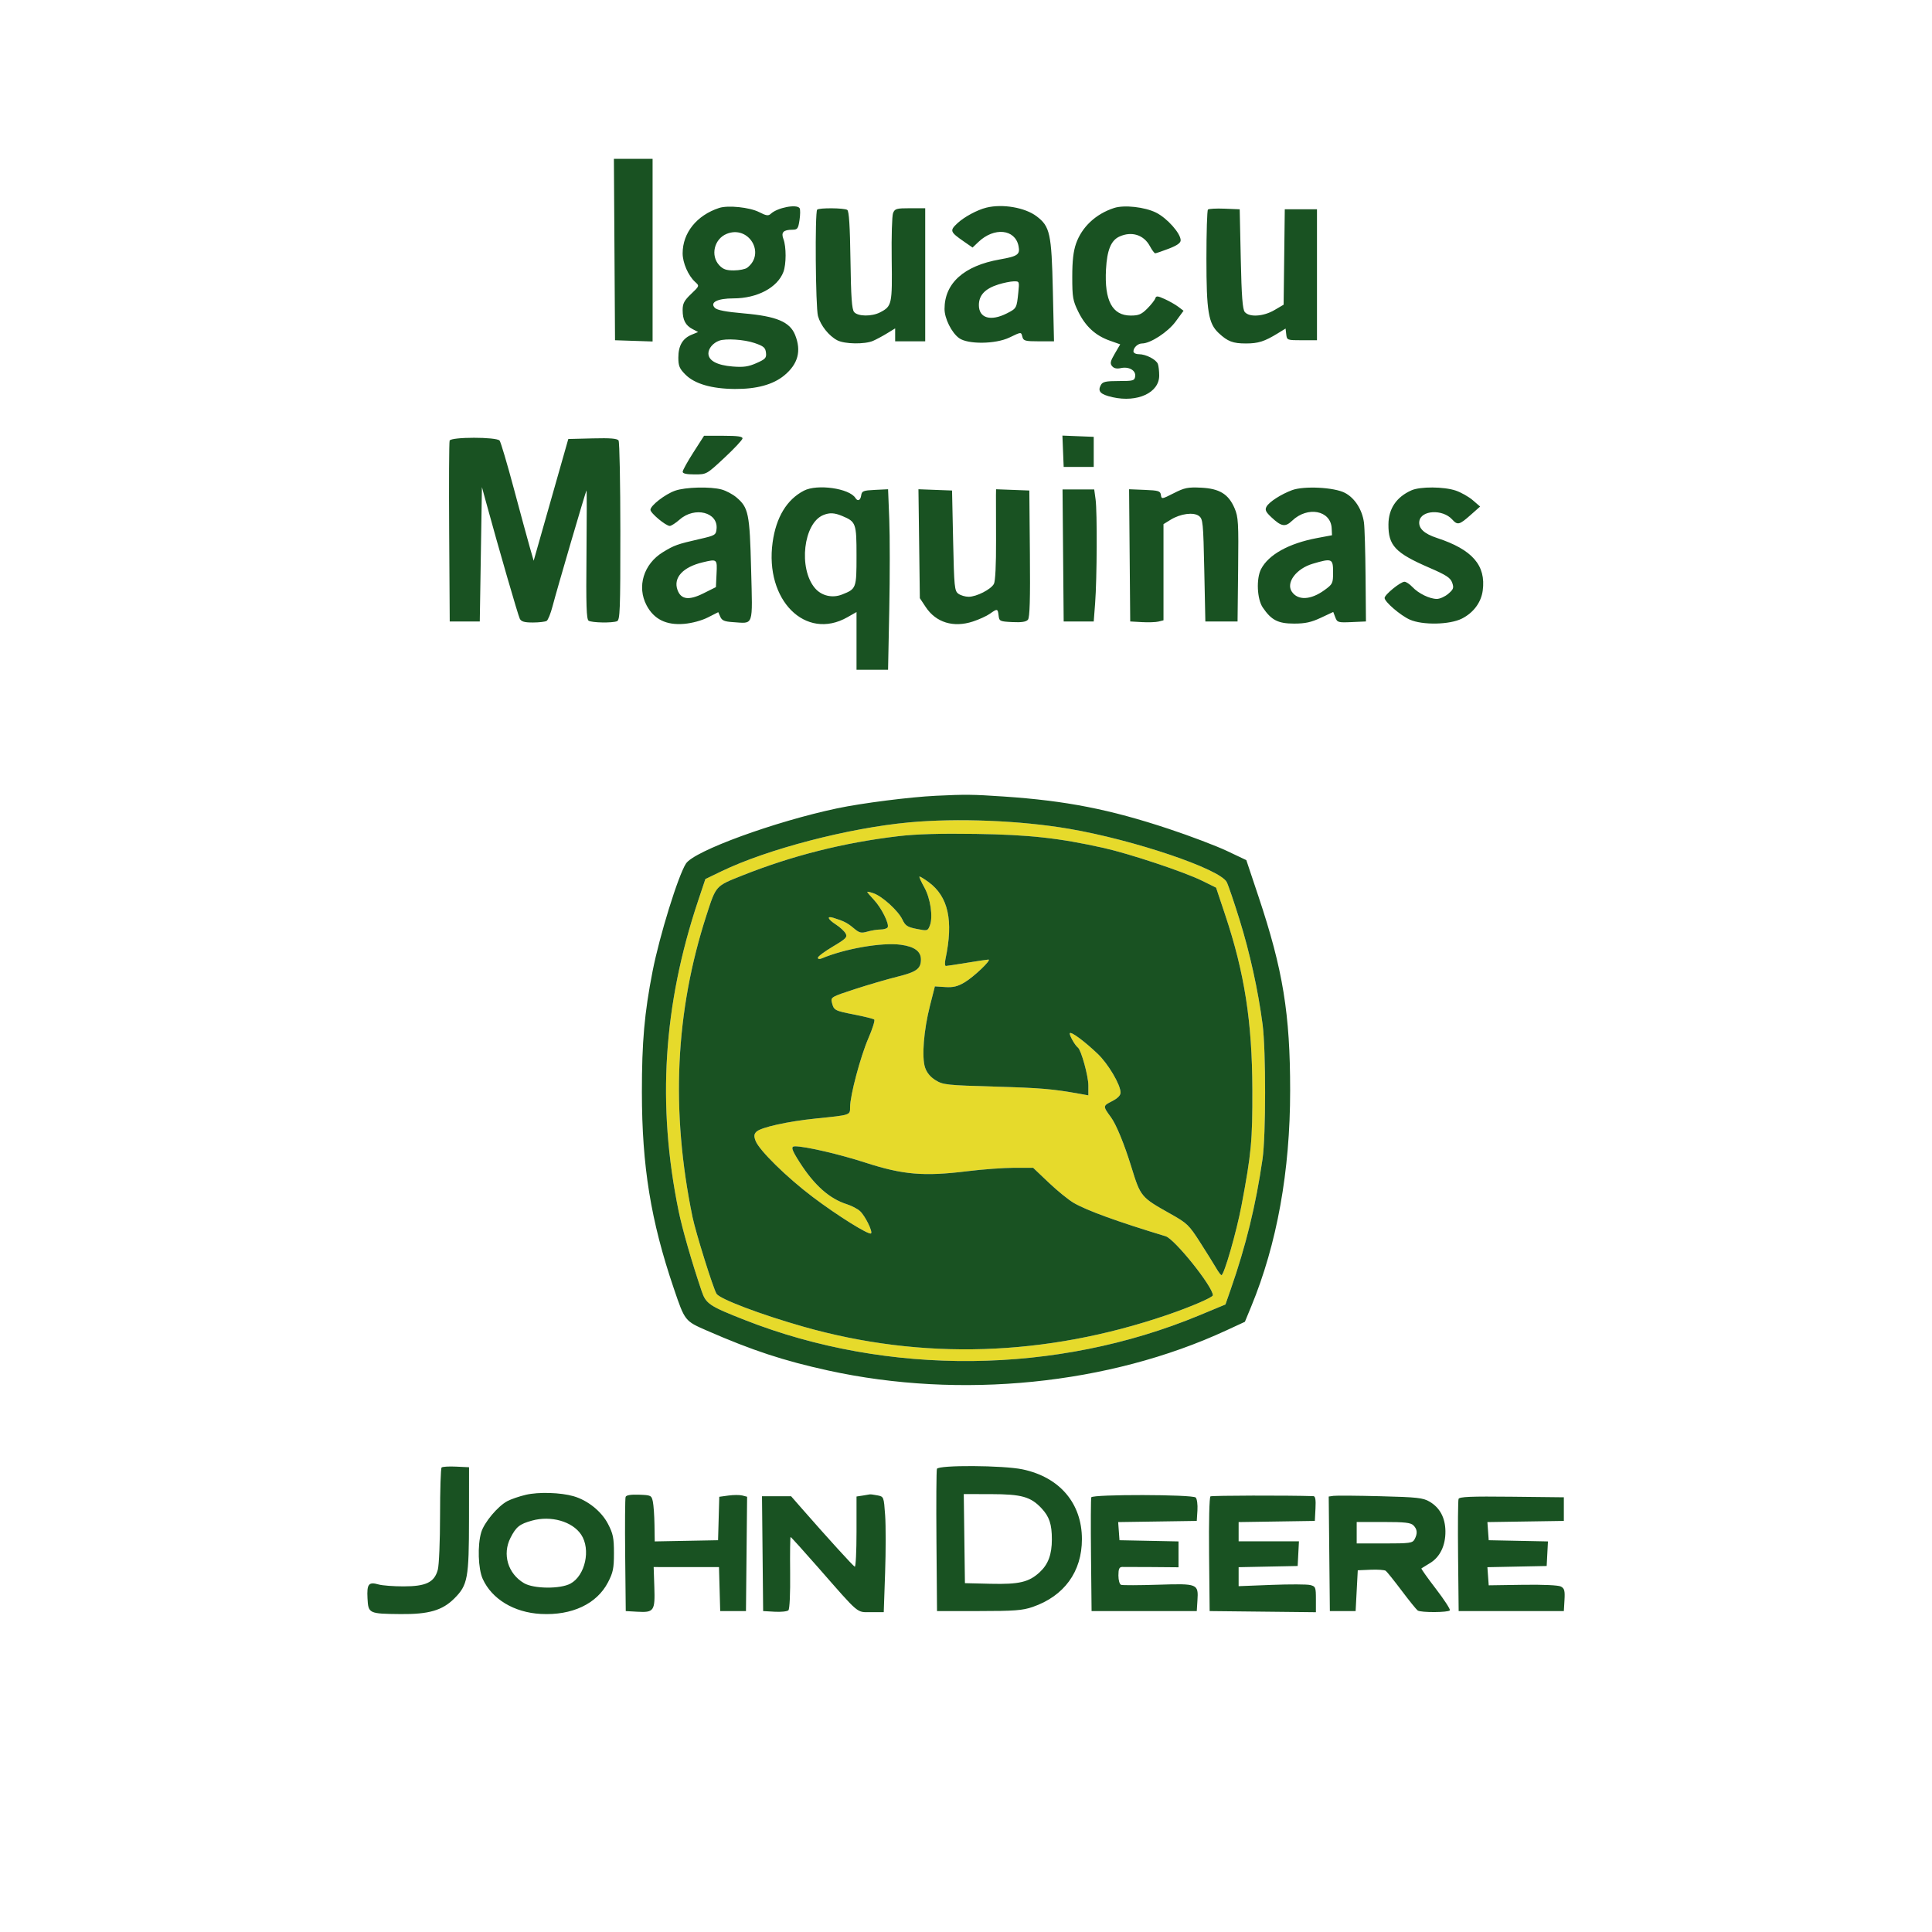 <svg xmlns="http://www.w3.org/2000/svg" width="900" height="900" viewBox="0 0 900 900"><path d="M 423.500 383.102 C 395.227 385.715, 357.448 395.563, 336.046 405.900 L 328.591 409.500 325.247 419.500 C 308.949 468.245, 306.008 514.665, 316.095 564 C 317.835 572.514, 322.217 587.768, 326.839 601.400 C 328.864 607.373, 330.393 608.399, 347 614.926 C 413.724 641.151, 492.224 640.339, 558.677 612.738 L 570.854 607.680 573.328 600.590 C 580.423 580.252, 585.009 561.476, 588.126 540 C 589.718 529.029, 589.742 489.256, 588.163 477.194 C 586.097 461.405, 582.275 444.041, 577.430 428.438 C 574.880 420.222, 572.190 412.334, 571.453 410.909 C 568.287 404.786, 528.232 391.250, 498 386.087 C 475.273 382.205, 445.926 381.029, 423.500 383.102 M 418.500 389.521 C 392.962 392.536, 368.952 398.598, 345.500 407.951 C 333.292 412.820, 333.600 412.475, 329.136 426.235 C 314.527 471.259, 312.387 517.442, 322.613 567 C 324.117 574.286, 332.259 600.283, 333.796 602.702 C 335.356 605.160, 354.447 612.388, 374.212 618.004 C 429.565 633.733, 487.050 631.894, 543.604 612.588 C 554.633 608.823, 565 604.363, 565 603.384 C 565 599.383, 547.228 577.176, 543 575.895 C 520.496 569.077, 506.261 563.909, 500.142 560.335 C 497.745 558.935, 492.518 554.687, 488.526 550.895 L 481.268 544 472.424 544 C 467.560 544, 457.713 544.723, 450.540 545.607 C 430.387 548.090, 420.637 547.271, 403.238 541.630 C 391.078 537.687, 375.193 534, 370.369 534 C 368.266 534, 368.695 535.484, 372.531 541.481 C 379.375 552.180, 386.395 558.410, 394.500 560.979 C 396.700 561.676, 399.455 563.116, 400.623 564.178 C 402.961 566.305, 406.630 573.704, 405.772 574.561 C 404.838 575.495, 389.964 566.203, 378.500 557.524 C 366.390 548.356, 353.646 535.829, 351.985 531.460 C 351.151 529.268, 351.233 528.339, 352.358 527.213 C 354.406 525.165, 366.945 522.381, 380.175 521.035 C 396.401 519.385, 396 519.520, 396.001 515.731 C 396.003 510.340, 400.824 492.206, 404.527 483.662 C 406.445 479.236, 407.674 475.316, 407.257 474.951 C 406.841 474.586, 402.696 473.546, 398.047 472.641 C 388.779 470.835, 388.424 470.644, 387.521 466.984 C 386.921 464.551, 387.273 464.346, 398.200 460.785 C 404.415 458.759, 413.325 456.153, 418 454.994 C 426.967 452.770, 429 451.286, 429 446.964 C 429 443.164, 425.999 440.963, 419.642 440.100 C 410.903 438.915, 393.648 441.898, 382.750 446.478 C 381.720 446.911, 381 446.777, 381 446.152 C 381 445.567, 384.141 443.223, 387.980 440.942 C 394.119 437.295, 394.837 436.564, 393.934 434.876 C 393.369 433.821, 391.358 431.954, 389.466 430.729 C 385.548 428.191, 384.907 426.525, 388.250 427.566 C 393.136 429.088, 394.730 429.902, 397.666 432.372 C 400.333 434.617, 401.146 434.819, 404.103 433.971 C 405.964 433.437, 408.701 433, 410.184 433 C 411.668 433, 413.157 432.555, 413.493 432.012 C 414.411 430.525, 410.638 422.943, 407.111 419.188 C 405.400 417.367, 404 415.703, 404 415.490 C 404 415.278, 405.328 415.567, 406.951 416.133 C 411.057 417.564, 418.428 424.275, 420.356 428.338 C 421.740 431.255, 422.676 431.869, 427.056 432.735 C 432.020 433.716, 432.173 433.676, 433.167 431.121 C 434.720 427.131, 433.454 418.507, 430.555 413.319 C 429.134 410.776, 428.122 408.545, 428.306 408.361 C 428.490 408.176, 430.418 409.332, 432.589 410.929 C 441.778 417.687, 444.224 428.853, 440.438 446.750 C 440.059 448.538, 440.144 449.992, 440.625 449.983 C 441.106 449.973, 445.550 449.300, 450.500 448.486 C 455.450 447.673, 459.929 447.006, 460.453 447.004 C 462.118 446.997, 453.670 455.064, 449.315 457.639 C 446.095 459.543, 444.019 460.043, 440.315 459.807 L 435.500 459.500 433.212 468.500 C 430.310 479.914, 429.319 492.406, 430.928 497.281 C 431.716 499.669, 433.391 501.700, 435.814 503.202 C 439.288 505.358, 440.881 505.530, 463.500 506.188 C 485.124 506.817, 490.368 507.266, 503.250 509.586 L 507 510.262 507 505.599 C 507 501.244, 503.646 489.117, 502.132 488.001 C 500.732 486.967, 497.862 481.805, 498.393 481.274 C 499.117 480.550, 505.267 485.125, 511.334 490.899 C 516.251 495.580, 522 505.309, 522 508.951 C 522 510.290, 520.655 511.645, 517.965 513.018 C 513.711 515.188, 513.708 515.243, 517.551 520.500 C 520.005 523.857, 523.751 532.978, 526.996 543.500 C 531.326 557.539, 531.469 557.711, 545.169 565.401 C 553.055 569.828, 553.855 570.596, 559.106 578.799 C 562.170 583.584, 565.521 588.962, 566.554 590.750 C 567.586 592.538, 568.688 594, 569.003 594 C 570.223 594, 576.016 573.865, 578.353 561.500 C 582.910 537.391, 583.478 531.319, 583.401 507.500 C 583.298 475.933, 579.754 453.188, 570.727 426.156 L 566.500 413.500 560 410.295 C 551.593 406.148, 526.160 397.677, 514 394.972 C 493.237 390.354, 479.378 388.838, 454.500 388.464 C 437.967 388.216, 426.766 388.545, 418.500 389.521" stroke="none" fill="#e6da2b" fill-rule="evenodd"></path><path d="M 286.239 116.250 L 286.500 158.500 295.250 158.789 L 304 159.078 304 116.539 L 304 74 294.989 74 L 285.978 74 286.239 116.250 M 334.994 96.874 C 324.567 100.295, 318 108.462, 318 118.008 C 318 122.455, 320.617 128.441, 323.832 131.349 C 325.874 133.196, 325.873 133.201, 321.938 136.944 C 318.731 139.995, 318 141.381, 318 144.411 C 318 149.052, 319.313 151.576, 322.633 153.315 L 325.215 154.668 322.156 155.935 C 317.967 157.671, 316 161.066, 316 166.565 C 316 170.481, 316.515 171.715, 319.320 174.520 C 323.617 178.817, 331.532 181.118, 342.289 181.198 C 352.485 181.273, 360.184 179.159, 365.374 174.859 C 371.766 169.564, 373.385 163.503, 370.402 156.046 C 367.956 149.934, 361.729 147.314, 346.511 145.992 C 338.155 145.266, 334.064 144.484, 333.011 143.414 C 330.522 140.883, 334.209 139, 341.654 139 C 352.704 139, 362.176 133.990, 364.936 126.685 C 366.293 123.093, 366.307 114.937, 364.961 111.398 C 363.758 108.233, 364.895 107.040, 369.136 107.015 C 371.491 107.002, 371.845 106.519, 372.447 102.503 C 372.818 100.030, 372.843 97.555, 372.502 97.003 C 371.238 94.959, 362.183 96.694, 359.095 99.572 C 357.930 100.658, 356.993 100.527, 353.624 98.808 C 349.219 96.561, 339.138 95.515, 334.994 96.874 M 459.500 96.722 C 455.261 97.762, 449.171 101.038, 446.039 103.964 C 442.321 107.436, 442.524 108.012, 449.053 112.537 L 453.062 115.315 455.781 112.721 C 463.119 105.721, 472.869 106.697, 474.464 114.591 C 475.270 118.580, 474.169 119.369, 465.709 120.864 C 449.046 123.810, 440 131.925, 440 143.928 C 440 148.370, 443.281 154.953, 446.765 157.500 C 450.838 160.478, 463.746 160.341, 470.195 157.250 C 475.881 154.525, 475.645 154.535, 476.290 157 C 476.751 158.763, 477.654 159, 483.904 159 L 490.995 159 490.456 135.300 C 489.852 108.769, 489.127 105.464, 482.869 100.740 C 477.476 96.668, 467.038 94.874, 459.500 96.722 M 518.994 96.883 C 510.445 99.659, 503.985 105.711, 501.253 113.500 C 500.011 117.043, 499.500 121.560, 499.500 129 C 499.500 138.467, 499.775 140.059, 502.290 145.182 C 505.660 152.044, 510.283 156.308, 516.901 158.658 L 521.842 160.413 519.315 164.726 C 517.229 168.285, 517.009 169.305, 518.053 170.564 C 518.906 171.592, 520.226 171.890, 522.101 171.478 C 525.885 170.647, 529.205 172.547, 528.811 175.318 C 528.524 177.334, 527.942 177.500, 521.180 177.500 C 515.155 177.500, 513.681 177.820, 512.847 179.311 C 511.177 182.293, 512.577 183.762, 518.314 185.046 C 529.876 187.633, 540 182.933, 540 174.978 C 540 172.880, 539.720 170.435, 539.379 169.545 C 538.576 167.453, 533.811 165, 530.550 165 C 529.124 165, 528 164.427, 528 163.700 C 528 161.912, 530.069 160, 532.004 160 C 535.917 160, 544.051 154.699, 547.640 149.809 L 551.342 144.766 548.921 142.930 C 547.589 141.920, 544.735 140.294, 542.577 139.317 C 539.191 137.783, 538.587 137.743, 538.166 139.020 C 537.898 139.834, 536.221 141.963, 534.439 143.750 C 531.753 146.445, 530.440 147, 526.746 147 C 518.158 147, 514.427 140.043, 515.215 125.500 C 515.702 116.503, 517.551 111.981, 521.472 110.195 C 527.150 107.608, 532.810 109.376, 535.633 114.618 C 536.635 116.478, 537.762 118, 538.138 118 C 538.514 118, 541.337 117.038, 544.411 115.861 C 548.308 114.370, 550 113.182, 550 111.939 C 550 108.701, 543.673 101.593, 538.512 99.033 C 533.246 96.420, 523.666 95.365, 518.994 96.883 M 380.667 97.667 C 379.580 98.753, 379.919 143.167, 381.044 147.219 C 382.274 151.648, 386.152 156.510, 390.069 158.536 C 393.505 160.312, 402.863 160.453, 406.703 158.785 C 408.241 158.117, 411.188 156.537, 413.250 155.273 L 417 152.975 417 155.987 L 417 159 424 159 L 431 159 431 128 L 431 97 423.968 97 C 417.611 97, 416.848 97.216, 416.026 99.250 C 415.526 100.487, 415.238 110.174, 415.385 120.776 C 415.676 141.772, 415.481 142.666, 409.989 145.506 C 406.085 147.525, 399.611 147.441, 397.872 145.349 C 396.821 144.084, 396.425 138.411, 396.179 121.114 C 395.952 105.173, 395.511 98.310, 394.679 97.780 C 393.216 96.850, 381.578 96.755, 380.667 97.667 M 562.706 97.627 C 562.318 98.015, 562 108.302, 562 120.485 C 562 145.111, 562.920 150.684, 567.726 155.168 C 571.914 159.075, 574.339 160, 580.387 160 C 586.145 160, 589.021 159.089, 595.186 155.313 L 598.873 153.055 599.186 155.778 C 599.494 158.452, 599.624 158.500, 606.500 158.500 L 613.500 158.500 613.500 128 L 613.500 97.500 606 97.500 L 598.500 97.500 598.231 119.719 L 597.962 141.938 593.643 144.469 C 588.553 147.452, 581.970 147.873, 579.872 145.349 C 578.831 144.097, 578.379 138.120, 578 120.599 L 577.500 97.500 570.456 97.210 C 566.582 97.051, 563.095 97.239, 562.706 97.627 M 338.500 108.945 C 332.672 111.331, 330.856 119.089, 335.074 123.579 C 336.850 125.470, 338.351 125.993, 341.924 125.968 C 344.441 125.951, 347.214 125.388, 348.087 124.718 C 356.803 118.026, 348.738 104.755, 338.500 108.945 M 465.143 132.493 C 458.895 134.442, 456 137.497, 456 142.139 C 456 148.220, 461.504 149.824, 469.089 145.955 C 473.568 143.670, 473.618 143.577, 474.368 136.250 C 474.899 131.067, 474.871 131.001, 472.203 131.067 C 470.716 131.104, 467.539 131.745, 465.143 132.493 M 335 158.709 C 332.162 159.753, 330 162.314, 330 164.632 C 330 167.991, 334.006 170.151, 341.328 170.738 C 346.359 171.142, 348.627 170.816, 352.396 169.149 C 356.594 167.292, 357.101 166.733, 356.819 164.276 C 356.550 161.935, 355.717 161.233, 351.500 159.794 C 346.663 158.143, 338.075 157.579, 335 158.709 M 323.005 210.750 C 320.272 215.012, 318.028 219.063, 318.018 219.750 C 318.006 220.603, 319.773 221, 323.578 221 C 329.153 221, 329.159 220.997, 337.466 213.250 C 342.038 208.988, 345.828 204.938, 345.889 204.250 C 345.970 203.334, 343.590 203, 336.987 203 L 327.974 203 323.005 210.750 M 495.205 210.205 L 495.500 217.500 502.500 217.500 L 509.500 217.500 509.500 210.500 L 509.500 203.500 502.205 203.205 L 494.911 202.911 495.205 210.205 M 209.457 205.251 C 209.193 205.938, 209.095 225.176, 209.239 248.001 L 209.500 289.500 216.500 289.500 L 223.500 289.500 224 258.199 L 224.500 226.898 226.357 233.699 C 232.273 255.366, 241.358 286.749, 242.148 288.250 C 242.848 289.579, 244.326 289.996, 248.285 289.985 C 251.153 289.976, 254.021 289.638, 254.658 289.232 C 255.296 288.827, 256.521 285.796, 257.381 282.498 C 259.470 274.485, 272.846 228.821, 273.212 228.453 C 273.370 228.294, 273.368 241.701, 273.207 258.246 C 272.976 282.006, 273.186 288.501, 274.207 289.149 C 275.715 290.106, 285.108 290.279, 287.418 289.393 C 288.825 288.853, 288.998 284.247, 288.985 247.643 C 288.976 225.014, 288.603 205.922, 288.154 205.216 C 287.551 204.265, 284.405 204.005, 276.038 204.216 L 264.736 204.500 256.669 232.858 L 248.602 261.216 246.779 254.858 C 245.776 251.361, 242.427 239.050, 239.337 227.500 C 236.247 215.950, 233.277 205.938, 232.737 205.250 C 231.354 203.490, 210.133 203.491, 209.457 205.251 M 314.463 228.591 C 309.795 230.249, 303 235.523, 303 237.489 C 303 239.026, 310.167 245, 312.012 245 C 312.685 245, 314.774 243.650, 316.653 242 C 323.658 235.850, 334.572 238.623, 333.800 246.357 C 333.514 249.231, 333.161 249.445, 326 251.085 C 315.448 253.500, 314.091 253.985, 308.796 257.231 C 299.821 262.733, 296.593 273.271, 301.208 282 C 304.646 288.501, 310.391 291.332, 318.700 290.618 C 322.379 290.301, 326.871 289.086, 329.749 287.627 L 334.599 285.170 335.549 287.335 C 336.307 289.060, 337.504 289.564, 341.434 289.812 C 351.271 290.435, 350.584 292.426, 349.902 265.295 C 349.244 239.151, 348.689 236.440, 343.006 231.658 C 341.318 230.238, 338.264 228.612, 336.219 228.044 C 330.994 226.593, 319.259 226.888, 314.463 228.591 M 374.500 228.569 C 366.528 232.707, 361.546 240.931, 359.917 252.639 C 356.178 279.526, 375.243 298.624, 394.750 287.532 L 399 285.116 399 298.558 L 399 312 406.348 312 L 413.695 312 414.254 284.004 C 414.561 268.606, 414.562 249.687, 414.256 241.960 L 413.700 227.912 407.600 228.206 C 402.141 228.469, 401.466 228.736, 401.180 230.750 C 400.845 233.112, 399.554 233.705, 398.491 231.986 C 395.717 227.498, 380.688 225.357, 374.500 228.569 M 546.796 229.744 C 541.239 232.569, 541.085 232.591, 540.796 230.572 C 540.532 228.726, 539.709 228.468, 533.235 228.206 L 525.971 227.912 526.235 258.706 L 526.500 289.500 531.947 289.809 C 534.942 289.979, 538.430 289.858, 539.697 289.540 L 542 288.962 542 266.563 L 542 244.163 545.296 242.126 C 549.890 239.287, 555.972 238.468, 558.500 240.348 C 560.376 241.743, 560.531 243.312, 561 265.668 L 561.500 289.500 569 289.500 L 576.500 289.500 576.767 265.374 C 577.011 243.428, 576.861 240.842, 575.111 236.758 C 572.284 230.164, 568.090 227.590, 559.504 227.179 C 553.374 226.885, 551.788 227.206, 546.796 229.744 M 601.882 228.333 C 596.746 230.236, 591.145 233.860, 589.982 236.034 C 589.182 237.529, 589.620 238.481, 592.245 240.947 C 596.924 245.343, 598.717 245.646, 601.919 242.577 C 609.127 235.672, 619.946 237.743, 620.345 246.103 L 620.500 249.338 613.510 250.650 C 600.413 253.109, 590.931 258.366, 587.449 265.099 C 585.140 269.563, 585.565 279.066, 588.250 283.010 C 592.257 288.898, 595.358 290.491, 602.818 290.496 C 608.001 290.499, 610.798 289.892, 615.289 287.787 L 621.078 285.075 622.032 287.583 C 622.936 289.961, 623.333 290.076, 629.648 289.796 L 636.310 289.500 636.131 268.500 C 636.033 256.950, 635.698 245.658, 635.386 243.408 C 634.549 237.358, 631.097 231.988, 626.500 229.588 C 621.525 226.991, 607.443 226.273, 601.882 228.333 M 657.500 228.414 C 650.517 231.522, 646.854 236.936, 646.789 244.248 C 646.700 254.152, 649.949 257.596, 665.890 264.495 C 673.738 267.891, 675.680 269.163, 676.480 271.431 C 677.334 273.852, 677.102 274.515, 674.674 276.604 C 673.142 277.922, 670.744 279, 669.345 279 C 665.977 279, 660.792 276.472, 657.947 273.444 C 656.684 272.100, 655.028 271, 654.267 271 C 652.397 271, 645 277.028, 645 278.551 C 645 280.348, 652.387 286.701, 656.728 288.637 C 662.678 291.291, 675.331 291.043, 681.025 288.161 C 686.399 285.440, 689.971 280.632, 690.710 275.125 C 692.288 263.364, 685.881 256.001, 669.368 250.597 C 663.388 248.640, 660.706 246.103, 661.170 242.842 C 661.912 237.621, 672.031 237.062, 676.496 241.996 C 678.980 244.740, 679.826 244.537, 685 239.955 L 689.500 235.970 686.082 233.022 C 684.202 231.400, 680.634 229.382, 678.154 228.537 C 672.653 226.663, 661.582 226.597, 657.500 228.414 M 428.174 253.282 L 428.500 278.651 431.246 282.798 C 436.013 289.996, 444.148 292.490, 453.204 289.528 C 456.094 288.583, 459.663 286.952, 461.134 285.905 C 464.597 283.439, 464.808 283.483, 465.184 286.750 C 465.486 289.376, 465.774 289.513, 471.591 289.794 C 475.913 290.002, 478.024 289.676, 478.857 288.673 C 479.710 287.644, 479.958 279.242, 479.765 257.879 L 479.500 228.500 471.750 228.208 L 464 227.916 463.959 230.708 C 463.937 232.244, 463.954 241.709, 463.998 251.743 C 464.047 262.970, 463.665 270.757, 463.006 271.990 C 461.626 274.568, 454.902 278, 451.231 278 C 449.664 278, 447.509 277.362, 446.441 276.582 C 444.642 275.269, 444.463 273.455, 444 251.832 L 443.500 228.500 435.674 228.207 L 427.848 227.913 428.174 253.282 M 495.236 258.750 L 495.500 289.500 502.500 289.500 L 509.500 289.500 510.151 281 C 511.021 269.630, 511.159 238.438, 510.364 232.640 L 509.728 228 502.350 228 L 494.971 228 495.236 258.750 M 383.500 239.945 C 374.266 243.725, 371.855 264.732, 379.599 273.935 C 382.644 277.554, 387.699 278.757, 392.267 276.950 C 398.905 274.323, 399 274.070, 399 258.916 C 399 243.732, 398.754 243.049, 392.322 240.361 C 388.684 238.841, 386.455 238.736, 383.500 239.945 M 327.340 261.958 C 318.146 264.148, 313.592 269.093, 315.575 274.732 C 317.181 279.301, 320.867 279.813, 327.668 276.414 L 333.500 273.500 333.798 267.250 C 334.125 260.380, 334.088 260.350, 327.340 261.958 M 611.500 262.619 C 603.850 264.883, 598.962 271.402, 601.765 275.600 C 604.575 279.808, 610.571 279.542, 616.942 274.927 C 620.837 272.106, 621 271.767, 621 266.494 C 621 260.176, 620.477 259.962, 611.500 262.619 M 436 370.699 C 423.759 371.289, 401.502 374.121, 390 376.552 C 360.829 382.719, 323.421 396.376, 319.559 402.270 C 315.964 407.756, 307.232 435.910, 304 452.433 C 300.194 471.889, 299 485.397, 299.016 508.801 C 299.039 543.307, 303.162 568.673, 313.857 600.129 C 319.059 615.426, 318.994 615.343, 329.329 619.855 C 350.550 629.118, 365.014 633.877, 385.809 638.438 C 447.553 651.978, 516.607 645.027, 571.209 619.776 L 579.918 615.748 582.860 608.624 C 594.877 579.516, 601 545.558, 601 508.013 C 601 472.195, 597.671 451.807, 586.237 417.588 L 580.585 400.677 571.543 396.396 C 566.569 394.042, 554.400 389.425, 544.500 386.138 C 516.971 376.995, 496.632 373.008, 467.500 371.043 C 452.976 370.063, 449.886 370.029, 436 370.699 M 423.500 383.102 C 395.227 385.715, 357.448 395.563, 336.046 405.900 L 328.591 409.500 325.247 419.500 C 308.949 468.245, 306.008 514.665, 316.095 564 C 317.835 572.514, 322.217 587.768, 326.839 601.400 C 328.864 607.373, 330.393 608.399, 347 614.926 C 413.724 641.151, 492.224 640.339, 558.677 612.738 L 570.854 607.680 573.328 600.590 C 580.423 580.252, 585.009 561.476, 588.126 540 C 589.718 529.029, 589.742 489.256, 588.163 477.194 C 586.097 461.405, 582.275 444.041, 577.430 428.438 C 574.880 420.222, 572.190 412.334, 571.453 410.909 C 568.287 404.786, 528.232 391.250, 498 386.087 C 475.273 382.205, 445.926 381.029, 423.500 383.102 M 418.500 389.521 C 392.962 392.536, 368.952 398.598, 345.500 407.951 C 333.292 412.820, 333.600 412.475, 329.136 426.235 C 314.527 471.259, 312.387 517.442, 322.613 567 C 324.117 574.286, 332.259 600.283, 333.796 602.702 C 335.356 605.160, 354.447 612.388, 374.212 618.004 C 429.565 633.733, 487.050 631.894, 543.604 612.588 C 554.633 608.823, 565 604.363, 565 603.384 C 565 599.383, 547.228 577.176, 543 575.895 C 520.496 569.077, 506.261 563.909, 500.142 560.335 C 497.745 558.935, 492.518 554.687, 488.526 550.895 L 481.268 544 472.424 544 C 467.560 544, 457.713 544.723, 450.540 545.607 C 430.387 548.090, 420.637 547.271, 403.238 541.630 C 391.078 537.687, 375.193 534, 370.369 534 C 368.266 534, 368.695 535.484, 372.531 541.481 C 379.375 552.180, 386.395 558.410, 394.500 560.979 C 396.700 561.676, 399.455 563.116, 400.623 564.178 C 402.961 566.305, 406.630 573.704, 405.772 574.561 C 404.838 575.495, 389.964 566.203, 378.500 557.524 C 366.390 548.356, 353.646 535.829, 351.985 531.460 C 351.151 529.268, 351.233 528.339, 352.358 527.213 C 354.406 525.165, 366.945 522.381, 380.175 521.035 C 396.401 519.385, 396 519.520, 396.001 515.731 C 396.003 510.340, 400.824 492.206, 404.527 483.662 C 406.445 479.236, 407.674 475.316, 407.257 474.951 C 406.841 474.586, 402.696 473.546, 398.047 472.641 C 388.779 470.835, 388.424 470.644, 387.521 466.984 C 386.921 464.551, 387.273 464.346, 398.200 460.785 C 404.415 458.759, 413.325 456.153, 418 454.994 C 426.967 452.770, 429 451.286, 429 446.964 C 429 443.164, 425.999 440.963, 419.642 440.100 C 410.903 438.915, 393.648 441.898, 382.750 446.478 C 381.720 446.911, 381 446.777, 381 446.152 C 381 445.567, 384.141 443.223, 387.980 440.942 C 394.119 437.295, 394.837 436.564, 393.934 434.876 C 393.369 433.821, 391.358 431.954, 389.466 430.729 C 385.548 428.191, 384.907 426.525, 388.250 427.566 C 393.136 429.088, 394.730 429.902, 397.666 432.372 C 400.333 434.617, 401.146 434.819, 404.103 433.971 C 405.964 433.437, 408.701 433, 410.184 433 C 411.668 433, 413.157 432.555, 413.493 432.012 C 414.411 430.525, 410.638 422.943, 407.111 419.188 C 405.400 417.367, 404 415.703, 404 415.490 C 404 415.278, 405.328 415.567, 406.951 416.133 C 411.057 417.564, 418.428 424.275, 420.356 428.338 C 421.740 431.255, 422.676 431.869, 427.056 432.735 C 432.020 433.716, 432.173 433.676, 433.167 431.121 C 434.720 427.131, 433.454 418.507, 430.555 413.319 C 429.134 410.776, 428.122 408.545, 428.306 408.361 C 428.490 408.176, 430.418 409.332, 432.589 410.929 C 441.778 417.687, 444.224 428.853, 440.438 446.750 C 440.059 448.538, 440.144 449.992, 440.625 449.983 C 441.106 449.973, 445.550 449.300, 450.500 448.486 C 455.450 447.673, 459.929 447.006, 460.453 447.004 C 462.118 446.997, 453.670 455.064, 449.315 457.639 C 446.095 459.543, 444.019 460.043, 440.315 459.807 L 435.500 459.500 433.212 468.500 C 430.310 479.914, 429.319 492.406, 430.928 497.281 C 431.716 499.669, 433.391 501.700, 435.814 503.202 C 439.288 505.358, 440.881 505.530, 463.500 506.188 C 485.124 506.817, 490.368 507.266, 503.250 509.586 L 507 510.262 507 505.599 C 507 501.244, 503.646 489.117, 502.132 488.001 C 500.732 486.967, 497.862 481.805, 498.393 481.274 C 499.117 480.550, 505.267 485.125, 511.334 490.899 C 516.251 495.580, 522 505.309, 522 508.951 C 522 510.290, 520.655 511.645, 517.965 513.018 C 513.711 515.188, 513.708 515.243, 517.551 520.500 C 520.005 523.857, 523.751 532.978, 526.996 543.500 C 531.326 557.539, 531.469 557.711, 545.169 565.401 C 553.055 569.828, 553.855 570.596, 559.106 578.799 C 562.170 583.584, 565.521 588.962, 566.554 590.750 C 567.586 592.538, 568.688 594, 569.003 594 C 570.223 594, 576.016 573.865, 578.353 561.500 C 582.910 537.391, 583.478 531.319, 583.401 507.500 C 583.298 475.933, 579.754 453.188, 570.727 426.156 L 566.500 413.500 560 410.295 C 551.593 406.148, 526.160 397.677, 514 394.972 C 493.237 390.354, 479.378 388.838, 454.500 388.464 C 437.967 388.216, 426.766 388.545, 418.500 389.521 M 205.709 683.624 C 205.319 684.014, 204.997 694.046, 204.994 705.917 C 204.991 717.979, 204.523 729.177, 203.933 731.302 C 202.316 737.124, 198.448 738.992, 187.993 738.996 C 183.315 738.998, 178.088 738.599, 176.377 738.108 C 171.729 736.775, 170.848 737.870, 171.195 744.552 C 171.563 751.640, 171.802 751.754, 186.568 751.900 C 199.742 752.031, 206.069 750.194, 211.641 744.622 C 217.895 738.368, 218.458 735.316, 218.480 707.500 L 218.500 683.500 212.459 683.208 C 209.136 683.047, 206.099 683.234, 205.709 683.624 M 436.454 684.258 C 436.189 684.950, 436.091 700.138, 436.236 718.008 L 436.500 750.500 456 750.495 C 472.513 750.491, 476.343 750.200, 481 748.599 C 495.735 743.531, 504 732.176, 504 717 C 504 700.306, 493.676 688.157, 476.375 684.491 C 467.359 682.581, 437.166 682.405, 436.454 684.258 M 245 696.324 C 241.975 697.030, 238.089 698.355, 236.365 699.270 C 231.896 701.640, 225.556 709.202, 224.176 713.807 C 222.380 719.801, 222.733 730.815, 224.871 735.522 C 229.148 744.938, 239.475 751.165, 251.924 751.836 C 266.425 752.618, 277.991 747.183, 283.213 737.136 C 285.605 732.531, 286 730.601, 286 723.500 C 286 716.400, 285.605 714.469, 283.213 709.864 C 280.190 704.045, 273.779 698.899, 267.177 696.992 C 261.185 695.261, 250.891 694.951, 245 696.324 M 291.436 697.306 C 291.177 697.981, 291.086 710.225, 291.233 724.516 L 291.500 750.500 296.831 750.805 C 304.647 751.252, 305.190 750.470, 304.814 739.322 L 304.500 729.996 319.715 729.998 L 334.930 730 335.215 740.250 L 335.500 750.500 341.500 750.500 L 347.500 750.500 347.766 723.871 L 348.032 697.242 345.829 696.666 C 344.618 696.349, 341.700 696.353, 339.347 696.676 L 335.067 697.263 334.784 707.381 L 334.500 717.500 319.750 717.777 L 305 718.053 304.882 710.277 C 304.817 706, 304.475 701.150, 304.123 699.500 C 303.508 696.619, 303.253 696.492, 297.694 696.290 C 293.878 696.152, 291.746 696.498, 291.436 697.306 M 401.750 696.716 L 399 697.133 399 713.650 C 399 722.734, 398.634 730.017, 398.187 729.833 C 397.436 729.525, 385.371 716.263, 373.509 702.705 L 368.517 697 361.742 697 L 354.967 697 355.234 723.750 L 355.500 750.500 360.893 750.807 C 363.859 750.976, 366.728 750.672, 367.269 750.131 C 367.848 749.552, 368.180 742.348, 368.076 732.574 C 367.980 723.458, 368.078 716, 368.294 716 C 368.510 716, 374.270 722.371, 381.093 730.157 C 400.709 752.539, 398.887 751, 405.759 751 L 411.684 751 412.315 732.750 C 412.662 722.712, 412.669 710.606, 412.331 705.847 C 411.719 697.221, 411.707 697.191, 408.733 696.597 C 407.092 696.268, 405.469 696.067, 405.125 696.150 C 404.781 696.232, 403.262 696.487, 401.750 696.716 M 449.230 716.750 L 449.500 737.500 461.500 737.787 C 474.784 738.105, 479.344 737.024, 484.361 732.368 C 488.307 728.707, 490 724.121, 490 717.097 C 490 710.038, 488.833 706.528, 485.186 702.624 C 480.170 697.253, 475.883 696.046, 461.730 696.022 L 448.959 696 449.230 716.750 M 508.359 697.516 C 508.143 698.075, 508.086 710.225, 508.233 724.516 L 508.500 750.500 533 750.500 L 557.500 750.500 557.808 745.672 C 558.313 737.757, 558.030 737.641, 539.511 738.222 C 530.705 738.499, 522.938 738.524, 522.250 738.279 C 521.539 738.025, 521 736.146, 521 733.917 C 521 730.874, 521.390 729.988, 522.750 729.946 C 523.712 729.917, 530.013 729.939, 536.750 729.997 L 549 730.101 549 724.079 L 549 718.056 535.250 717.778 L 521.500 717.500 521.194 713.273 L 520.887 709.046 539.194 708.773 L 557.500 708.500 557.810 703.610 C 557.981 700.921, 557.621 698.221, 557.010 697.610 C 555.539 696.140, 508.928 696.050, 508.359 697.516 M 563.887 697.069 C 563.352 697.400, 563.078 708.725, 563.233 724.069 L 563.500 750.500 588.250 750.767 L 613 751.035 613 745.037 C 613 739.376, 612.850 739.001, 610.339 738.370 C 608.876 738.003, 600.776 737.972, 592.339 738.302 L 577 738.901 577 734.479 L 577 730.056 590.750 729.778 L 604.500 729.500 604.800 723.750 L 605.100 718 591.050 718 L 577 718 577 713.523 L 577 709.046 594.750 708.773 L 612.500 708.500 612.800 702.750 C 613.018 698.561, 612.747 696.988, 611.800 696.957 C 599.923 696.564, 564.570 696.647, 563.887 697.069 M 621.234 696.822 L 618.968 697.143 619.234 723.822 L 619.500 750.500 625.500 750.500 L 631.500 750.500 632 741 L 632.500 731.500 638.500 731.241 C 641.800 731.099, 644.964 731.324, 645.532 731.741 C 646.099 732.159, 649.441 736.325, 652.958 741 C 656.475 745.675, 659.835 749.831, 660.426 750.235 C 661.923 751.259, 674.765 751.188, 675.405 750.153 C 675.693 749.687, 672.747 745.160, 668.857 740.093 C 664.968 735.026, 661.947 730.761, 662.143 730.614 C 662.339 730.467, 664.140 729.362, 666.144 728.158 C 670.796 725.362, 673.400 719.992, 673.332 713.331 C 673.268 707.048, 670.760 702.353, 665.965 699.535 C 662.897 697.733, 660.267 697.443, 643 697 C 632.275 696.725, 622.480 696.645, 621.234 696.822 M 679.458 698.249 C 679.187 698.956, 679.085 711.002, 679.232 725.017 L 679.500 750.500 704 750.500 L 728.500 750.500 728.800 745.312 C 729.049 741.001, 728.769 739.947, 727.142 739.076 C 725.954 738.440, 718.947 738.120, 709.341 738.264 L 693.500 738.500 693.194 734.279 L 692.888 730.057 706.694 729.779 L 720.500 729.500 720.799 723.779 L 721.098 718.057 707.299 717.779 L 693.500 717.500 693.194 713.273 L 692.887 709.047 710.694 708.773 L 728.500 708.500 728.500 703 L 728.500 697.500 704.225 697.232 C 685.180 697.022, 679.845 697.241, 679.458 698.249 M 247.806 708.361 C 242.037 709.960, 240.421 711.255, 237.817 716.359 C 233.903 724.031, 236.593 733.075, 244.105 737.500 C 248.628 740.164, 260.976 740.284, 265.740 737.710 C 272.625 733.989, 275.305 721.756, 270.737 714.898 C 266.633 708.737, 256.681 705.899, 247.806 708.361 M 632 714 L 632 719 644.965 719 C 656.759 719, 658.023 718.825, 658.965 717.066 C 660.417 714.353, 660.255 712.398, 658.429 710.571 C 657.169 709.311, 654.394 709, 644.429 709 L 632 709 632 714" stroke="none" fill="#195222" fill-rule="evenodd"></path></svg>